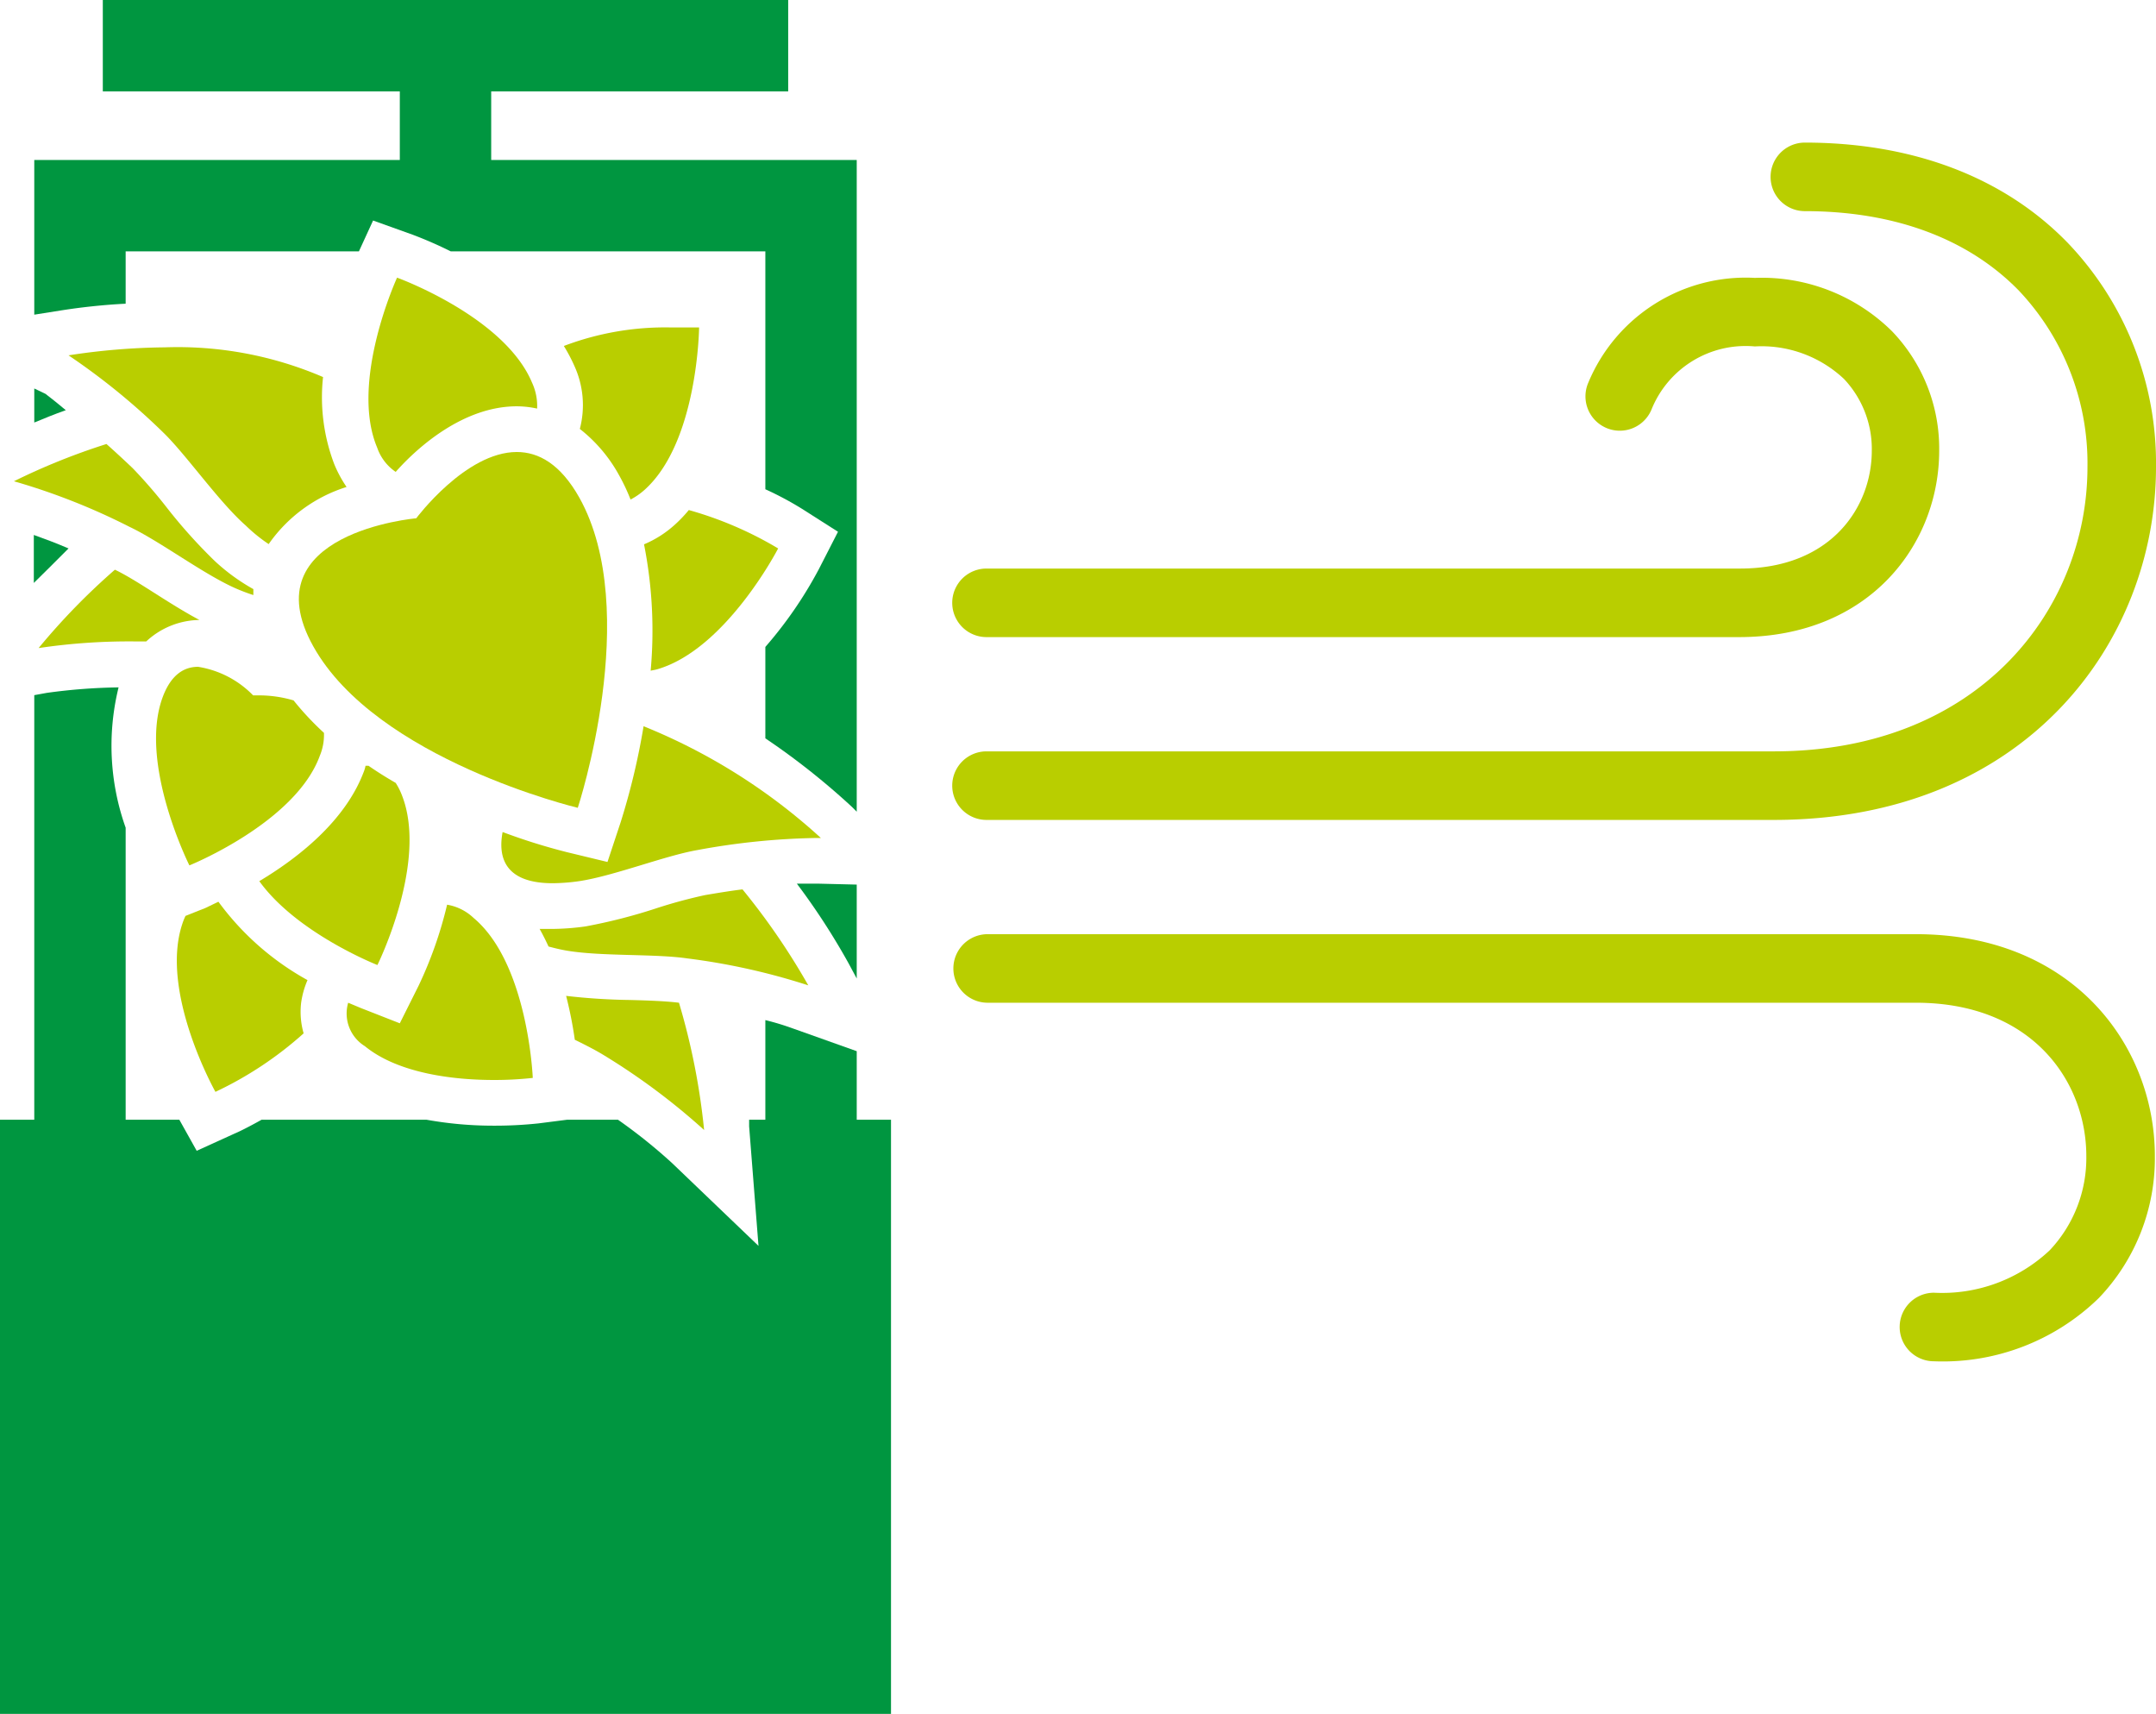 <svg xmlns="http://www.w3.org/2000/svg" viewBox="0 0 94.37 75"><defs><style>.cls-1{fill:#009640;}.cls-2{fill:#b9ce00;}</style></defs><g id="Vrstva_2" data-name="Vrstva 2"><g id="IKONY"><path class="cls-1" d="M5.5,13.29V11H15.71l.62-1.35,1.73.62a17.82,17.82,0,0,1,1.67.73H33.5V21.41a14.11,14.11,0,0,1,1.61.86l1.57,1-.84,1.64a18.05,18.05,0,0,1-2.34,3.4v4a31.56,31.56,0,0,1,3.79,3l.21.21V7h-16V4h13V0H4.5V4h13V7H1.5v6.77l1.2-.19A27,27,0,0,1,5.5,13.29Z"/><path class="cls-1" d="M3,24c-.58-.25-1.1-.44-1.52-.59v2.1C1.93,25.07,2.44,24.56,3,24Z"/><path class="cls-1" d="M2,17.24,1.5,17v1.49c.41-.17.87-.36,1.38-.54C2.31,17.47,2,17.25,2,17.24Z"/><path class="cls-1" d="M33.5,44.64V49h-.71c0,.13,0,.23,0,.29l.41,5.23-3.79-3.63A23.48,23.48,0,0,0,27.05,49H24.82l-1.25.16a18.1,18.1,0,0,1-2,.1A16.47,16.47,0,0,1,18.67,49H11.45c-.59.33-1,.53-1.17.6l-1.67.76L7.85,49H5.5V36.22a10.68,10.68,0,0,1-.31-6.14,25.22,25.22,0,0,0-3.14.24l-.55.1V49H0V75H39V49H37.5V46l-2.81-1A11.43,11.43,0,0,0,33.5,44.64Z"/><path class="cls-1" d="M35.86,38.67h-.13c-.15,0-.45,0-.85,0a30.09,30.09,0,0,1,2.26,3.48l.36.67V38.71Z"/><path class="cls-2" d="M6,28.07h.4a3.48,3.48,0,0,1,2.33-.94h0c-.66-.35-1.34-.78-2-1.2s-1.22-.77-1.7-1a29.06,29.06,0,0,0-3.34,3.43A26.88,26.88,0,0,1,6,28.07Z"/><path class="cls-2" d="M.61,21.06a28.52,28.52,0,0,1,5.07,2c1.31.62,3.22,2.06,4.62,2.68a8.19,8.19,0,0,0,.79.3c0-.08,0-.17,0-.26a8.66,8.66,0,0,1-1.7-1.24,22.94,22.94,0,0,1-2.13-2.38,21.8,21.8,0,0,0-1.45-1.67c-.41-.39-.79-.74-1.15-1.06A28.7,28.7,0,0,0,.61,21.06Z"/><path class="cls-2" d="M3,15.55A29.49,29.49,0,0,1,7.22,19c1,1,2.4,3,3.54,4a7.05,7.05,0,0,0,1,.81,6.54,6.54,0,0,1,3.41-2.5,5.38,5.38,0,0,1-.54-1,8.22,8.22,0,0,1-.49-3.81,16.1,16.1,0,0,0-6.93-1.3A29.07,29.07,0,0,0,3,15.55Z"/><path class="cls-2" d="M27.58,43.76a27.46,27.46,0,0,1-2.8-.18,18,18,0,0,1,.38,1.92c.49.24.94.47,1.31.7a29.08,29.08,0,0,1,4.35,3.25,29.91,29.91,0,0,0-1.1-5.57C29.16,43.81,28.36,43.78,27.58,43.76Z"/><path class="cls-2" d="M35.38,43.12a30,30,0,0,0-2.88-4.2c-.5.06-1.05.15-1.64.25a21.71,21.71,0,0,0-2.14.58,23.81,23.81,0,0,1-3.09.79,11,11,0,0,1-1.45.11c-.2,0-.38,0-.56,0,.14.25.27.51.39.77.23.06.46.12.74.17,1.51.27,3.9.14,5.33.35A28.77,28.77,0,0,1,35.38,43.12Z"/><path class="cls-2" d="M28.17,31.78a30.55,30.55,0,0,1-1,4.19l-.58,1.75-1.78-.43A26.36,26.36,0,0,1,22,36.41c-.19,1,0,2.24,2.19,2.24a8.63,8.63,0,0,0,1.16-.09c1.52-.23,3.74-1.11,5.17-1.36a31.11,31.11,0,0,1,5.22-.53h.19A25.84,25.84,0,0,0,28.17,31.78Z"/><path class="cls-2" d="M34.06,24a16.06,16.06,0,0,0-3.91-1.68,6,6,0,0,1-.6.63,4.73,4.73,0,0,1-1.36.87,19.49,19.49,0,0,1,.29,5.53l.28-.06C31.78,28.42,34.06,24,34.06,24Z"/><path class="cls-2" d="M30.6,14.33s-.48,0-1.21,0a12.48,12.48,0,0,0-4.71.81,7.23,7.23,0,0,1,.46.87,4.12,4.12,0,0,1,.24,2.76A6.59,6.59,0,0,1,27.1,20.8a8.53,8.53,0,0,1,.5,1.06,3,3,0,0,0,.62-.43C30.55,19.33,30.6,14.33,30.6,14.33Z"/><path class="cls-2" d="M16.51,19.59a2.11,2.11,0,0,0,.81,1.06c1-1.13,3-2.87,5.3-2.87h0a4.18,4.18,0,0,1,.89.1,2.42,2.42,0,0,0-.22-1.13c-1.21-2.9-5.91-4.6-5.91-4.6S15.29,16.7,16.51,19.59Z"/><path class="cls-2" d="M13.29,45.22a3.42,3.42,0,0,1-.11-1.33,3.8,3.8,0,0,1,.28-1,12.05,12.05,0,0,1-3.9-3.43L9,39.73l-.88.35a2.83,2.83,0,0,0-.14.35c-1,3,1.45,7.35,1.45,7.35A15.94,15.94,0,0,0,13.29,45.22Z"/><path class="cls-2" d="M21.6,47.26a15.14,15.14,0,0,0,1.72-.09s-.2-5-2.59-7a2.21,2.21,0,0,0-1.16-.58,17.74,17.74,0,0,1-1.25,3.55l-.82,1.64-1.71-.67-.55-.23a1.68,1.68,0,0,0,.73,1.9C17.46,47,19.94,47.26,21.6,47.26Z"/><path class="cls-2" d="M16.52,42.23s2.22-4.48,1.08-7.41a2.92,2.92,0,0,0-.28-.56c-.4-.23-.8-.48-1.19-.75H16a1.38,1.38,0,0,1-.08.27c-.82,2.17-2.9,3.78-4.57,4.78C13,40.85,16.52,42.23,16.52,42.23Z"/><path class="cls-2" d="M8.29,37.87S12.93,36,14,33.07a2.39,2.39,0,0,0,.18-1,12.71,12.71,0,0,1-1.33-1.42,5.32,5.32,0,0,0-1.55-.22h-.22a4.3,4.3,0,0,0-2.41-1.25c-.6,0-1.18.33-1.55,1.33C6.05,33.4,8.29,37.87,8.29,37.87Z"/><path class="cls-2" d="M25.29,35.35s2.84-8.61.07-13.57c-.83-1.48-1.79-2-2.74-2-2.24,0-4.4,2.9-4.4,2.9s-7.28.63-4.51,5.6S25.29,35.35,25.29,35.35Z"/><path class="cls-2" d="M43.18,27.88H76.12c5.75,0,8.76-4.1,8.76-8.16a7.41,7.41,0,0,0-2.07-5.23,8.11,8.11,0,0,0-6-2.33,7.46,7.46,0,0,0-7.29,4.59,1.5,1.5,0,0,0,2.76,1.19,4.44,4.44,0,0,1,4.53-2.78,5.27,5.27,0,0,1,3.9,1.42,4.46,4.46,0,0,1,1.22,3.14c0,2.49-1.8,5.16-5.76,5.16H43.18a1.5,1.5,0,0,0,0,3Z"/><path class="cls-2" d="M83.86,40.88H43.23a1.5,1.5,0,0,0,0,3H83.86c5.13,0,7.46,3.48,7.46,6.71a5.88,5.88,0,0,1-1.6,4.12,6.87,6.87,0,0,1-5.07,1.86,1.5,1.5,0,0,0,0,3,9.78,9.78,0,0,0,7.22-2.77,8.84,8.84,0,0,0,2.45-6.21C94.32,45.76,90.73,40.88,83.86,40.88Z"/><path class="cls-2" d="M43.18,35.88H77.64c11,0,16.73-7.77,16.73-15.44a13.94,13.94,0,0,0-3.87-9.82C87.71,7.75,83.72,6.24,79,6.24a1.5,1.5,0,0,0,0,3c3.91,0,7.15,1.2,9.37,3.48a11,11,0,0,1,3,7.72c0,6.18-4.71,12.44-13.73,12.44H43.18a1.5,1.5,0,0,0,0,3Z"/></g></g></svg>